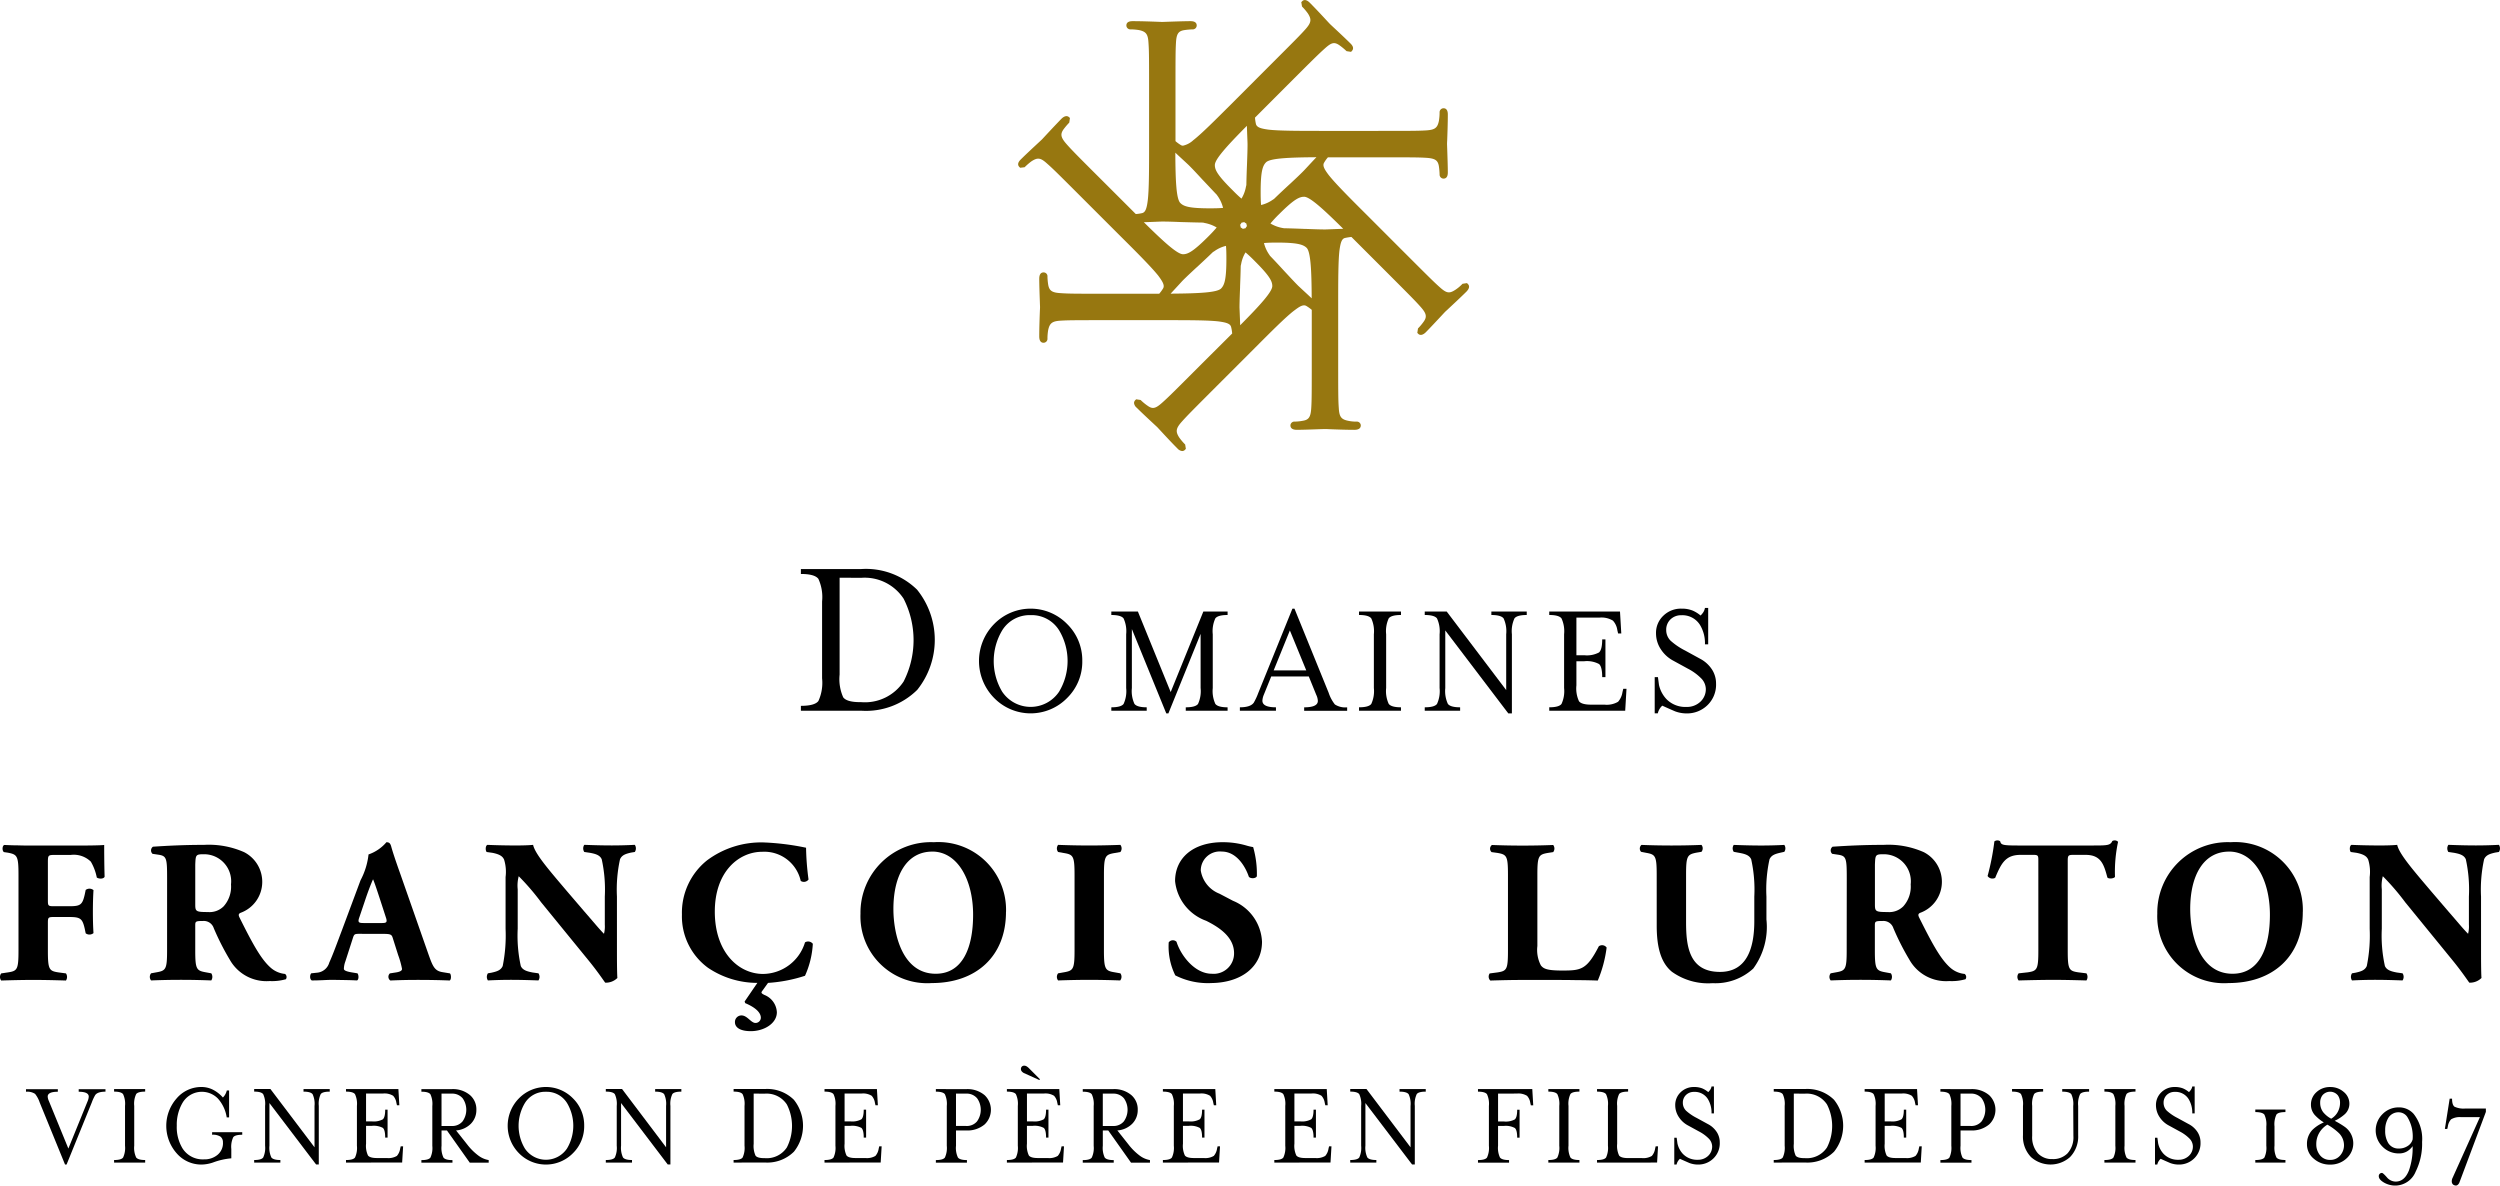 <svg xmlns="http://www.w3.org/2000/svg" width="194" height="92" viewBox="0 0 194 92">
  <defs>
    <style>
      .cls-1 {
        fill: #000;
      }

      .cls-2 {
        fill: #977710;
      }
    </style>
  </defs>
  <g id="logo_blanc" data-name="logo blanc" transform="translate(-89 -201.678)">
    <g id="Groupe_57" data-name="Groupe 57" transform="translate(89 245.836)">
      <path id="Tracé_32" data-name="Tracé 32" class="cls-1" d="M435.455,807.164q-.616,0-.8.269a3.494,3.494,0,0,0-.26.562l-1.959,4.823h-.119L430.349,808a2.177,2.177,0,0,0-.356-.664,1.089,1.089,0,0,0-.706-.166v-.2h2.471v.2q-.786,0-.786.371a.9.9,0,0,0,.091.348l1.512,3.689,1.5-3.688a1.02,1.02,0,0,0,.082-.34q0-.381-.78-.38v-.2h2.078Z" transform="translate(-427.27 -766.608)"/>
      <path id="Tracé_33" data-name="Tracé 33" class="cls-1" d="M438.354,812.668h-2.412v-.2c.371,0,.606-.066.7-.194a1.756,1.756,0,0,0,.149-.915v-3.089a1.748,1.748,0,0,0-.149-.91q-.148-.2-.7-.2v-.2h2.412v.2q-.556,0-.7.193a1.754,1.754,0,0,0-.149.915v3.089a1.749,1.749,0,0,0,.149.91q.148.2.7.2Z" transform="translate(-427.089 -766.608)"/>
      <path id="Tracé_34" data-name="Tracé 34" class="cls-1" d="M444.281,811.118a.546.546,0,0,0-.19-.461,1.087,1.087,0,0,0-.649-.146v-.2h2.338v.2q-.556,0-.7.194a1.758,1.758,0,0,0-.148.915v.72a5.369,5.369,0,0,0-1.433.328,2.884,2.884,0,0,1-.883.155,2.519,2.519,0,0,1-1.929-.878,3.22,3.22,0,0,1,0-4.253,2.511,2.511,0,0,1,1.929-.887,1.976,1.976,0,0,1,.887.208,2.579,2.579,0,0,1,.775.608.977.977,0,0,0,.178-.23,1.123,1.123,0,0,0,.126-.316h.178v2.09h-.185a2.822,2.822,0,0,0-.683-1.463,1.741,1.741,0,0,0-2.754.346,3.37,3.37,0,0,0-.438,1.766,3.17,3.17,0,0,0,.438,1.743,1.852,1.852,0,0,0,1.677.863,1.572,1.572,0,0,0,1.024-.331,1.176,1.176,0,0,0,.446-.971" transform="translate(-426.982 -766.612)"/>
      <path id="Tracé_35" data-name="Tracé 35" class="cls-1" d="M451.209,811.48v-3.209a1.767,1.767,0,0,0-.148-.91c-.1-.13-.334-.2-.706-.2v-.2h2.034v.2c-.371,0-.606.064-.7.193a1.746,1.746,0,0,0-.149.913v4.547h-.208l-3.622-4.768v3.31a1.763,1.763,0,0,0,.149.911c.1.131.334.2.7.2v.2h-2.033v-.2q.555,0,.7-.194a1.768,1.768,0,0,0,.148-.915v-3.088a1.77,1.77,0,0,0-.148-.911q-.15-.2-.7-.2v-.2h1.262Z" transform="translate(-426.802 -766.608)"/>
      <path id="Tracé_36" data-name="Tracé 36" class="cls-1" d="M453.463,812.668v-.2c.371,0,.606-.066.7-.194a1.769,1.769,0,0,0,.148-.915v-3.089a1.761,1.761,0,0,0-.148-.91q-.148-.2-.7-.2v-.2h4.066l.074,1.259h-.185l-.044-.19a1.027,1.027,0,0,0-.253-.547,1.264,1.264,0,0,0-.78-.175h-1.321v2.162h.446a1.473,1.473,0,0,0,.853-.158q.186-.158.186-.753h.185v2.169h-.185q0-.593-.182-.752a1.483,1.483,0,0,0-.857-.158h-.446v1.386a1.752,1.752,0,0,0,.149.911c.1.131.333.2.7.2h.764a1.289,1.289,0,0,0,.78-.166,1.094,1.094,0,0,0,.252-.555l.045-.19h.186l-.075,1.259Z" transform="translate(-426.614 -766.608)"/>
      <path id="Tracé_37" data-name="Tracé 37" class="cls-1" d="M461.509,809.826a1.034,1.034,0,0,0,.841-.352,1.544,1.544,0,0,0,.018-1.786,1.049,1.049,0,0,0-.86-.372h-.787v2.51Zm.342.347.864,1.089a4.423,4.423,0,0,0,.84.841,1.826,1.826,0,0,0,.826.368v.2h-1.47l-1.767-2.495h-.422v1.187a1.756,1.756,0,0,0,.148.911q.148.2.7.2v.2h-2.411v-.2q.555,0,.7-.194a1.765,1.765,0,0,0,.148-.915v-3.088a1.77,1.77,0,0,0-.148-.911q-.149-.2-.7-.2v-.2h2.352a2.052,2.052,0,0,1,1.425.469,1.455,1.455,0,0,1,.489,1.142,1.5,1.5,0,0,1-.422,1.071,1.8,1.8,0,0,1-1.157.524" transform="translate(-426.459 -766.608)"/>
      <path id="Tracé_38" data-name="Tracé 38" class="cls-1" d="M468.448,807.176a1.848,1.848,0,0,0-1.633.872,3.436,3.436,0,0,0-.008,3.523,1.967,1.967,0,0,0,3.273.008,3.436,3.436,0,0,0,.007-3.524,1.854,1.854,0,0,0-1.639-.879m2.967,2.638a2.919,2.919,0,0,1-.871,2.126,2.931,2.931,0,0,1-4.194,0,3.028,3.028,0,0,1,0-4.252,2.93,2.93,0,0,1,4.194,0,2.919,2.919,0,0,1,.871,2.126" transform="translate(-426.082 -766.612)"/>
      <path id="Tracé_39" data-name="Tracé 39" class="cls-1" d="M477.53,811.48v-3.209a1.768,1.768,0,0,0-.148-.91c-.1-.13-.334-.2-.7-.2v-.2h2.033v.2c-.371,0-.606.064-.7.193a1.746,1.746,0,0,0-.149.913v4.547h-.207l-3.622-4.768v3.31a1.764,1.764,0,0,0,.149.911c.1.131.334.2.7.2v.2h-2.033v-.2q.555,0,.7-.194a1.767,1.767,0,0,0,.148-.915v-3.088a1.769,1.769,0,0,0-.148-.911q-.15-.2-.7-.2v-.2h1.262Z" transform="translate(-425.842 -766.608)"/>
      <path id="Tracé_40" data-name="Tracé 40" class="cls-1" d="M484.015,807.314v3.9a1.8,1.8,0,0,0,.145.915q.143.194.686.194h.037a1.868,1.868,0,0,0,1.707-.832,3.669,3.669,0,0,0,0-3.334,1.874,1.874,0,0,0-1.707-.839Zm-1.558,5.353v-.2c.371,0,.606-.066.7-.194a1.771,1.771,0,0,0,.148-.915v-3.089a1.763,1.763,0,0,0-.148-.91q-.148-.2-.7-.2v-.2h2.419a2.945,2.945,0,0,1,2.256.831,3.217,3.217,0,0,1,.007,4.03,2.93,2.93,0,0,1-2.263.84Z" transform="translate(-425.53 -766.608)"/>
      <path id="Tracé_41" data-name="Tracé 41" class="cls-1" d="M489.292,812.668v-.2c.371,0,.606-.066.7-.194a1.771,1.771,0,0,0,.148-.915v-3.089a1.763,1.763,0,0,0-.148-.91q-.148-.2-.7-.2v-.2h4.067l.074,1.259h-.185l-.044-.19a1.021,1.021,0,0,0-.253-.547,1.264,1.264,0,0,0-.78-.175H490.85v2.162h.445a1.474,1.474,0,0,0,.854-.158q.186-.158.186-.753h.185v2.169h-.185q0-.593-.182-.752a1.484,1.484,0,0,0-.858-.158h-.445v1.386a1.752,1.752,0,0,0,.149.911c.1.131.333.2.7.2h.764a1.289,1.289,0,0,0,.78-.166,1.093,1.093,0,0,0,.252-.555l.044-.19h.187l-.075,1.259Z" transform="translate(-425.31 -766.608)"/>
      <path id="Tracé_42" data-name="Tracé 42" class="cls-1" d="M500.011,809.825a1.033,1.033,0,0,0,.841-.351,1.544,1.544,0,0,0,.018-1.786,1.05,1.05,0,0,0-.86-.373h-.787v2.51Zm.007-2.858a2.055,2.055,0,0,1,1.425.467,1.563,1.563,0,0,1,0,2.273,2.07,2.07,0,0,1-1.425.467h-.794v1.187a1.748,1.748,0,0,0,.148.91c.1.133.334.2.7.2v.2h-2.411v-.2q.555,0,.7-.194a1.767,1.767,0,0,0,.148-.915v-3.089a1.764,1.764,0,0,0-.148-.91q-.149-.2-.7-.2v-.2Z" transform="translate(-425.038 -766.608)"/>
      <path id="Tracé_43" data-name="Tracé 43" class="cls-1" d="M505.564,806.246l-.044.064-1.224-.555a.578.578,0,0,1-.125-.1.281.281,0,0,1-.082-.182.269.269,0,0,1,.074-.211.253.253,0,0,1,.178-.067.364.364,0,0,1,.182.047,1.009,1.009,0,0,1,.212.174ZM503,812.716v-.2c.371,0,.606-.066.7-.194a1.771,1.771,0,0,0,.148-.915v-3.089a1.763,1.763,0,0,0-.148-.91q-.148-.2-.7-.2v-.2h4.066l.074,1.259h-.185l-.044-.19a1.019,1.019,0,0,0-.253-.547,1.263,1.263,0,0,0-.78-.175h-1.321v2.162H505a1.475,1.475,0,0,0,.854-.158q.186-.159.186-.753h.185v2.169h-.185q0-.593-.182-.752a1.484,1.484,0,0,0-.858-.158h-.445v1.386a1.753,1.753,0,0,0,.149.911c.1.131.333.2.7.2h.764a1.289,1.289,0,0,0,.78-.166,1.094,1.094,0,0,0,.252-.555l.045-.19h.186l-.075,1.259Z" transform="translate(-424.865 -766.656)"/>
      <path id="Tracé_44" data-name="Tracé 44" class="cls-1" d="M511.043,809.826a1.034,1.034,0,0,0,.841-.352,1.544,1.544,0,0,0,.018-1.786,1.049,1.049,0,0,0-.86-.372h-.787v2.51Zm.342.347.864,1.089a4.42,4.42,0,0,0,.84.841,1.825,1.825,0,0,0,.826.368v.2h-1.47l-1.766-2.495h-.423v1.187a1.756,1.756,0,0,0,.148.911c.1.132.334.2.7.2v.2H508.7v-.2q.555,0,.7-.194a1.766,1.766,0,0,0,.148-.915v-3.088a1.771,1.771,0,0,0-.148-.911q-.15-.2-.7-.2v-.2h2.352a2.052,2.052,0,0,1,1.425.469,1.454,1.454,0,0,1,.489,1.142,1.5,1.5,0,0,1-.422,1.071,1.8,1.8,0,0,1-1.157.524" transform="translate(-424.678 -766.608)"/>
      <path id="Tracé_45" data-name="Tracé 45" class="cls-1" d="M514.724,812.668v-.2c.371,0,.606-.066.7-.194a1.766,1.766,0,0,0,.149-.915v-3.089a1.758,1.758,0,0,0-.149-.91q-.148-.2-.7-.2v-.2h4.066l.074,1.259h-.185l-.044-.19a1.02,1.02,0,0,0-.253-.547,1.264,1.264,0,0,0-.78-.175h-1.321v2.162h.446a1.473,1.473,0,0,0,.853-.158q.186-.158.186-.753h.185v2.169h-.185q0-.593-.182-.752a1.483,1.483,0,0,0-.857-.158h-.446v1.386a1.752,1.752,0,0,0,.149.911c.1.131.333.2.7.2h.764a1.289,1.289,0,0,0,.78-.166,1.094,1.094,0,0,0,.252-.555l.045-.19h.186l-.075,1.259Z" transform="translate(-424.484 -766.608)"/>
      <path id="Tracé_46" data-name="Tracé 46" class="cls-1" d="M523.1,812.668v-.2c.371,0,.606-.066.7-.194a1.766,1.766,0,0,0,.149-.915v-3.089a1.758,1.758,0,0,0-.149-.91q-.148-.2-.7-.2v-.2h4.067l.074,1.259h-.185l-.044-.19a1.028,1.028,0,0,0-.253-.547,1.263,1.263,0,0,0-.78-.175h-1.321v2.162h.446a1.473,1.473,0,0,0,.853-.158q.186-.158.186-.753h.185v2.169h-.185q0-.593-.182-.752a1.483,1.483,0,0,0-.857-.158h-.446v1.386a1.753,1.753,0,0,0,.149.911c.1.131.333.2.7.2h.764a1.289,1.289,0,0,0,.78-.166,1.094,1.094,0,0,0,.252-.555l.045-.19h.186l-.075,1.259Z" transform="translate(-424.212 -766.608)"/>
      <path id="Tracé_47" data-name="Tracé 47" class="cls-1" d="M533.48,811.48v-3.209a1.766,1.766,0,0,0-.148-.91c-.1-.13-.334-.2-.706-.2v-.2h2.034v.2c-.371,0-.606.064-.7.193a1.746,1.746,0,0,0-.149.913v4.547H533.6l-3.622-4.768v3.31a1.763,1.763,0,0,0,.149.911c.1.131.334.2.7.2v.2H528.8v-.2q.555,0,.7-.194a1.767,1.767,0,0,0,.148-.915v-3.088a1.769,1.769,0,0,0-.148-.911q-.149-.2-.7-.2v-.2h1.262Z" transform="translate(-424.022 -766.608)"/>
      <path id="Tracé_48" data-name="Tracé 48" class="cls-1" d="M539.965,807.314v2.162h.445a1.477,1.477,0,0,0,.853-.158c.123-.106.186-.356.186-.753h.185v2.17h-.185c0-.4-.061-.647-.183-.752a1.473,1.473,0,0,0-.857-.159h-.445v1.537a1.752,1.752,0,0,0,.148.91c.1.133.334.2.706.2v.2h-2.412v-.2c.37,0,.605-.066.7-.194a1.766,1.766,0,0,0,.148-.915v-3.089a1.763,1.763,0,0,0-.148-.91q-.149-.2-.7-.2v-.2h4.214l.074,1.259h-.185l-.044-.19a1.012,1.012,0,0,0-.253-.547,1.264,1.264,0,0,0-.78-.175Z" transform="translate(-423.715 -766.608)"/>
      <path id="Tracé_49" data-name="Tracé 49" class="cls-1" d="M546.114,812.668H543.7v-.2c.371,0,.606-.066.7-.194a1.756,1.756,0,0,0,.149-.915v-3.089a1.748,1.748,0,0,0-.149-.91q-.148-.2-.7-.2v-.2h2.412v.2q-.556,0-.7.193a1.758,1.758,0,0,0-.148.915v3.089a1.753,1.753,0,0,0,.148.91q.148.2.7.2Z" transform="translate(-423.549 -766.608)"/>
      <path id="Tracé_50" data-name="Tracé 50" class="cls-1" d="M547.352,812.668v-.2c.371,0,.606-.066.7-.194a1.77,1.77,0,0,0,.148-.915v-3.089a1.761,1.761,0,0,0-.148-.91q-.148-.2-.7-.2v-.2h2.412v.2c-.372,0-.606.065-.7.193a1.755,1.755,0,0,0-.149.915v2.938a1.752,1.752,0,0,0,.149.911c.1.131.333.2.7.2h1.061a1.291,1.291,0,0,0,.78-.166,1.094,1.094,0,0,0,.252-.555l.044-.19h.186l-.074,1.259Z" transform="translate(-423.423 -766.608)"/>
      <path id="Tracé_51" data-name="Tracé 51" class="cls-1" d="M553.6,812.38a.837.837,0,0,0-.148.174.793.793,0,0,0-.112.27h-.178v-2.083h.185c.02.147.04.294.06.442a1.728,1.728,0,0,0,.429.82,1.519,1.519,0,0,0,1.15.45,1.124,1.124,0,0,0,.8-.3.981.981,0,0,0,.315-.747.9.9,0,0,0-.282-.615,2.993,2.993,0,0,0-.742-.536l-.854-.467a1.914,1.914,0,0,1-.682-.612,1.662,1.662,0,0,1-.305-.96,1.352,1.352,0,0,1,.418-1,1.451,1.451,0,0,1,1.055-.409,1.67,1.67,0,0,1,.637.113,1.863,1.863,0,0,1,.451.282,1.162,1.162,0,0,0,.156-.186.677.677,0,0,0,.1-.25h.186v2.091h-.186a2.026,2.026,0,0,0-.289-1.122,1.189,1.189,0,0,0-1.068-.549.858.858,0,0,0-.623.238.819.819,0,0,0-.246.613.852.852,0,0,0,.253.611,3.811,3.811,0,0,0,.831.565l.854.467a1.8,1.8,0,0,1,.719.663,1.482,1.482,0,0,1,.208.775,1.63,1.63,0,0,1-.494,1.233,1.673,1.673,0,0,1-1.206.474,1.893,1.893,0,0,1-.652-.119q-.371-.159-.735-.325" transform="translate(-423.238 -766.613)"/>
      <path id="Tracé_52" data-name="Tracé 52" class="cls-1" d="M562.189,807.314v3.9a1.8,1.8,0,0,0,.145.915c.1.129.325.194.686.194h.037a1.868,1.868,0,0,0,1.707-.832,3.669,3.669,0,0,0,0-3.334,1.874,1.874,0,0,0-1.707-.839Zm-1.558,5.353v-.2c.371,0,.606-.066.7-.194a1.768,1.768,0,0,0,.149-.915v-3.089a1.76,1.76,0,0,0-.149-.91q-.148-.2-.7-.2v-.2h2.419a2.945,2.945,0,0,1,2.256.831,3.218,3.218,0,0,1,.007,4.03,2.93,2.93,0,0,1-2.263.84Z" transform="translate(-422.989 -766.608)"/>
      <path id="Tracé_53" data-name="Tracé 53" class="cls-1" d="M567.466,812.668v-.2c.371,0,.606-.066.7-.194a1.766,1.766,0,0,0,.149-.915v-3.089a1.758,1.758,0,0,0-.149-.91q-.148-.2-.7-.2v-.2h4.066l.074,1.259h-.185l-.044-.19a1.013,1.013,0,0,0-.253-.547,1.264,1.264,0,0,0-.78-.175h-1.321v2.162h.446a1.473,1.473,0,0,0,.852-.158q.186-.158.186-.753h.185v2.169h-.185q0-.593-.182-.752a1.482,1.482,0,0,0-.857-.158h-.446v1.386a1.752,1.752,0,0,0,.149.911c.1.131.334.2.7.2h.764a1.289,1.289,0,0,0,.78-.166,1.1,1.1,0,0,0,.253-.555l.044-.19h.186l-.075,1.259Z" transform="translate(-422.77 -766.608)"/>
      <path id="Tracé_54" data-name="Tracé 54" class="cls-1" d="M575.511,809.825a1.037,1.037,0,0,0,.842-.351,1.549,1.549,0,0,0,.018-1.786,1.053,1.053,0,0,0-.861-.373h-.787v2.51Zm.007-2.858a2.055,2.055,0,0,1,1.425.467,1.563,1.563,0,0,1,0,2.273,2.07,2.07,0,0,1-1.425.467h-.794v1.187a1.747,1.747,0,0,0,.148.91c.1.133.334.2.7.2v.2h-2.411v-.2c.37,0,.606-.065.7-.194a1.766,1.766,0,0,0,.148-.915v-3.089a1.763,1.763,0,0,0-.148-.91c-.1-.133-.335-.2-.7-.2v-.2Z" transform="translate(-422.586 -766.608)"/>
      <path id="Tracé_55" data-name="Tracé 55" class="cls-1" d="M583.125,808.272a1.766,1.766,0,0,0-.148-.91q-.149-.2-.706-.2v-.2h2.085v.2q-.556,0-.7.194a1.758,1.758,0,0,0-.148.913v2.27a2.285,2.285,0,0,1-.632,1.7,2.273,2.273,0,0,1-3.027,0,2.284,2.284,0,0,1-.624-1.7v-2.27a1.763,1.763,0,0,0-.149-.91q-.148-.2-.7-.2v-.2h2.412v.2q-.556,0-.7.194a1.743,1.743,0,0,0-.149.913V810.6a1.882,1.882,0,0,0,.446,1.352,1.474,1.474,0,0,0,1.12.443,1.568,1.568,0,0,0,1.166-.434,1.854,1.854,0,0,0,.467-1.36Z" transform="translate(-422.242 -766.608)"/>
      <path id="Tracé_56" data-name="Tracé 56" class="cls-1" d="M587.767,812.668h-2.412v-.2c.371,0,.606-.066.7-.194a1.757,1.757,0,0,0,.149-.915v-3.089a1.749,1.749,0,0,0-.149-.91q-.148-.2-.7-.2v-.2h2.412v.2q-.556,0-.7.193a1.756,1.756,0,0,0-.149.915v3.089a1.75,1.75,0,0,0,.149.91q.148.2.7.2Z" transform="translate(-422.053 -766.608)"/>
      <path id="Tracé_57" data-name="Tracé 57" class="cls-1" d="M589.615,812.38a.836.836,0,0,0-.148.174.775.775,0,0,0-.112.27h-.178v-2.083h.185c.021.147.04.294.061.442a1.727,1.727,0,0,0,.429.82,1.519,1.519,0,0,0,1.15.45,1.124,1.124,0,0,0,.8-.3.981.981,0,0,0,.315-.747.9.9,0,0,0-.282-.615,3,3,0,0,0-.742-.536l-.854-.467a1.914,1.914,0,0,1-.682-.612,1.662,1.662,0,0,1-.305-.96,1.352,1.352,0,0,1,.418-1,1.45,1.45,0,0,1,1.055-.409,1.669,1.669,0,0,1,.637.113,1.863,1.863,0,0,1,.451.282,1.164,1.164,0,0,0,.156-.186.674.674,0,0,0,.1-.25h.186v2.091h-.186a2.026,2.026,0,0,0-.289-1.122,1.19,1.19,0,0,0-1.069-.549.861.861,0,0,0-.623.238.823.823,0,0,0-.244.613.852.852,0,0,0,.253.611,3.814,3.814,0,0,0,.831.565l.854.467a1.794,1.794,0,0,1,.719.663,1.481,1.481,0,0,1,.208.775,1.63,1.63,0,0,1-.494,1.233,1.673,1.673,0,0,1-1.206.474,1.893,1.893,0,0,1-.652-.119q-.371-.159-.735-.325" transform="translate(-421.949 -766.613)"/>
      <path id="Tracé_58" data-name="Tracé 58" class="cls-1" d="M599.093,812.626h-2.338v-.2c.371,0,.607-.066.706-.194a1.77,1.77,0,0,0,.148-.915v-1.5a1.77,1.77,0,0,0-.148-.911c-.1-.131-.335-.2-.706-.2v-.2h2.338v.2q-.556,0-.7.194a1.757,1.757,0,0,0-.149.914v1.5a1.762,1.762,0,0,0,.149.91q.148.2.7.2Z" transform="translate(-421.743 -766.566)"/>
      <path id="Tracé_59" data-name="Tracé 59" class="cls-1" d="M602.535,809.267a1.352,1.352,0,0,0,.508-.521,1.479,1.479,0,0,0,.181-.727.95.95,0,0,0-.169-.565.776.776,0,0,0-1.2,0,.922.922,0,0,0-.172.565,1.188,1.188,0,0,0,.238.747,2.058,2.058,0,0,0,.616.5m-.291.459a1.806,1.806,0,0,0-.622.616,1.7,1.7,0,0,0-.244.9,1.335,1.335,0,0,0,.259.821.965.965,0,0,0,.817.4.983.983,0,0,0,.808-.379,1.191,1.191,0,0,0,.267-.758,1.325,1.325,0,0,0-.385-.932,4.411,4.411,0,0,0-.9-.664m.565-.3a6.649,6.649,0,0,1,.764.458,1.57,1.57,0,0,1,.152,2.461,1.821,1.821,0,0,1-1.272.479,1.868,1.868,0,0,1-1.27-.459,1.43,1.43,0,0,1-.527-1.122,1.559,1.559,0,0,1,.409-1.1,2.758,2.758,0,0,1,.9-.592,3.335,3.335,0,0,1-.7-.572,1.2,1.2,0,0,1-.3-.8,1.27,1.27,0,0,1,.433-.981,1.518,1.518,0,0,1,1.058-.393,1.551,1.551,0,0,1,1.054.382,1.169,1.169,0,0,1,.437.912,1.1,1.1,0,0,1-.341.8,3.179,3.179,0,0,1-.794.524" transform="translate(-421.637 -766.612)"/>
      <path id="Tracé_60" data-name="Tracé 60" class="cls-1" d="M608.716,810.831a2.87,2.87,0,0,0-.415-1.746.807.807,0,0,0-.653-.359.917.917,0,0,0-.824.445,1.808,1.808,0,0,0-.237.97,1.775,1.775,0,0,0,.23.96.914.914,0,0,0,.831.437,1.213,1.213,0,0,0,.69-.2.87.87,0,0,0,.378-.508m.735.207a4.852,4.852,0,0,1-.5,2.295,1.725,1.725,0,0,1-1.544,1.08,1.759,1.759,0,0,1-.917-.235c-.265-.157-.4-.32-.4-.491a.242.242,0,0,1,.074-.188.249.249,0,0,1,.171-.068c.054,0,.181.112.379.337a.9.9,0,0,0,.685.336q.692,0,1.034-.873a5.234,5.234,0,0,0,.282-1.875,1.408,1.408,0,0,1-.439.408,1.207,1.207,0,0,1-.626.154,1.738,1.738,0,0,1-1.272-.524,1.772,1.772,0,0,1,0-2.524,1.735,1.735,0,0,1,1.269-.524,1.5,1.5,0,0,1,1.15.508,3.139,3.139,0,0,1,.653,2.184" transform="translate(-421.496 -766.57)"/>
      <path id="Tracé_61" data-name="Tracé 61" class="cls-1" d="M614.259,808.451v.262l-1.967,5.248c-.049.131-.084.219-.1.262-.074.137-.163.205-.267.205a.506.506,0,0,1-.111-.024.27.27,0,0,1-.142-.1.334.334,0,0,1-.06-.21.6.6,0,0,1,.06-.254l2.123-4.718h-1.454a1.3,1.3,0,0,0-.78.167,1.017,1.017,0,0,0-.253.554l-.044.19h-.186l.371-2.344h.186c0,.321.064.527.189.62a1.632,1.632,0,0,0,.849.141Z" transform="translate(-421.355 -766.588)"/>
      <path id="Tracé_62" data-name="Tracé 62" class="cls-1" d="M490.511,768.582V776.1a3.465,3.465,0,0,0,.279,1.764q.279.376,1.324.375h.071a3.6,3.6,0,0,0,3.292-1.6,7.074,7.074,0,0,0,0-6.429,3.612,3.612,0,0,0-3.292-1.619Zm-3.005,10.324v-.381q1.074,0,1.359-.375a3.388,3.388,0,0,0,.286-1.764V770.43a3.4,3.4,0,0,0-.286-1.756c-.19-.254-.643-.382-1.359-.382v-.381h4.666a5.672,5.672,0,0,1,4.35,1.6,6.209,6.209,0,0,1,.014,7.773,5.662,5.662,0,0,1-4.364,1.619Z" transform="translate(-425.357 -767.91)"/>
      <path id="Tracé_63" data-name="Tracé 63" class="cls-1" d="M504.9,771.405a2.5,2.5,0,0,0-2.2,1.176,4.639,4.639,0,0,0-.01,4.758,2.657,2.657,0,0,0,4.419.01,4.634,4.634,0,0,0,.009-4.757,2.5,2.5,0,0,0-2.214-1.187m4.007,3.56a3.936,3.936,0,0,1-1.177,2.871,3.957,3.957,0,0,1-5.661,0,4.09,4.09,0,0,1,0-5.742,3.957,3.957,0,0,1,5.661,0,3.936,3.936,0,0,1,1.177,2.871" transform="translate(-424.926 -767.829)"/>
      <path id="Tracé_64" data-name="Tracé 64" class="cls-1" d="M512.432,772.479v4.576a2.382,2.382,0,0,0,.2,1.23q.2.266.952.267v.267h-2.746v-.267q.752,0,.952-.262a2.379,2.379,0,0,0,.2-1.235v-4.17a2.385,2.385,0,0,0-.2-1.229q-.2-.267-.952-.267v-.267H512.9l2.544,6.248,2.534-6.248h1.882v.267c-.5,0-.818.088-.951.262a2.377,2.377,0,0,0-.2,1.235v4.17a2.382,2.382,0,0,0,.2,1.23q.2.266.951.267v.267h-3.246v-.267c.5,0,.819-.088.952-.263a2.386,2.386,0,0,0,.2-1.238v-4.2l-2.5,6.172-.164,0Z" transform="translate(-424.599 -767.823)"/>
      <path id="Tracé_65" data-name="Tracé 65" class="cls-1" d="M525.652,775.693l-1.272-3.1-1.257,3.1Zm-2.719.47-.575,1.422a1.368,1.368,0,0,0-.11.459q0,.515,1.052.514v.267H520.5v-.267q.83,0,1.082-.364a4.928,4.928,0,0,0,.35-.758l2.646-6.533h.159l2.655,6.533a2.929,2.929,0,0,0,.481.9,1.478,1.478,0,0,0,.952.224v.267h-3.336v-.267q1.062,0,1.062-.5a1.22,1.22,0,0,0-.123-.469l-.579-1.424Z" transform="translate(-424.286 -767.829)"/>
      <path id="Tracé_66" data-name="Tracé 66" class="cls-1" d="M532.724,778.818h-3.256v-.267q.752,0,.952-.262a2.373,2.373,0,0,0,.2-1.235v-4.17a2.381,2.381,0,0,0-.2-1.229q-.2-.267-.952-.267v-.267h3.256v.267c-.5,0-.818.088-.951.262a2.37,2.37,0,0,0-.2,1.235v4.17a2.372,2.372,0,0,0,.2,1.23q.2.266.951.267Z" transform="translate(-424.008 -767.823)"/>
      <path id="Tracé_67" data-name="Tracé 67" class="cls-1" d="M540.715,777.215v-4.332a2.376,2.376,0,0,0-.2-1.227c-.135-.178-.451-.267-.951-.267v-.267h2.745v.267q-.752,0-.952.262a2.37,2.37,0,0,0-.2,1.233v6.139h-.28l-4.889-6.436v4.469a2.382,2.382,0,0,0,.2,1.229q.2.267.952.267v.267h-2.746v-.267q.752,0,.952-.262a2.373,2.373,0,0,0,.2-1.235v-4.17a2.381,2.381,0,0,0-.2-1.229q-.2-.267-.952-.267v-.267H536.1Z" transform="translate(-423.834 -767.823)"/>
      <path id="Tracé_68" data-name="Tracé 68" class="cls-1" d="M543.757,778.818v-.267q.752,0,.952-.262a2.376,2.376,0,0,0,.2-1.235v-4.17a2.384,2.384,0,0,0-.2-1.229q-.2-.267-.952-.267v-.267h5.49l.1,1.7H549.1l-.06-.257a1.354,1.354,0,0,0-.341-.737,1.7,1.7,0,0,0-1.051-.235h-1.784v2.919h.6a2,2,0,0,0,1.151-.214q.251-.214.251-1.017h.251v2.929h-.251q0-.8-.245-1.015a1.989,1.989,0,0,0-1.157-.215h-.6v1.872a2.364,2.364,0,0,0,.2,1.229q.2.267.951.267h1.032a1.731,1.731,0,0,0,1.051-.225,1.461,1.461,0,0,0,.341-.748l.061-.257h.251l-.1,1.7Z" transform="translate(-423.535 -767.823)"/>
      <path id="Tracé_69" data-name="Tracé 69" class="cls-1" d="M552.278,778.43a1.1,1.1,0,0,0-.2.235,1.079,1.079,0,0,0-.15.364h-.241v-2.812h.251c.027.2.054.4.08.6a2.338,2.338,0,0,0,.581,1.107,2.048,2.048,0,0,0,1.553.606,1.512,1.512,0,0,0,1.076-.4,1.321,1.321,0,0,0,.426-1.007,1.215,1.215,0,0,0-.381-.831,4.073,4.073,0,0,0-1-.725l-1.152-.63a2.594,2.594,0,0,1-.921-.826,2.247,2.247,0,0,1-.411-1.3,1.821,1.821,0,0,1,.565-1.356,1.951,1.951,0,0,1,1.424-.552,2.225,2.225,0,0,1,.86.153,2.473,2.473,0,0,1,.609.381,1.551,1.551,0,0,0,.209-.251.923.923,0,0,0,.13-.338h.251v2.823h-.251a2.731,2.731,0,0,0-.39-1.514,1.609,1.609,0,0,0-1.443-.742,1.163,1.163,0,0,0-.842.322,1.1,1.1,0,0,0-.331.827,1.156,1.156,0,0,0,.341.827,5.211,5.211,0,0,0,1.123.761l1.152.631a2.456,2.456,0,0,1,.972.9,2.01,2.01,0,0,1,.28,1.046,2.205,2.205,0,0,1-.667,1.664,2.264,2.264,0,0,1-1.628.64,2.557,2.557,0,0,1-.881-.16q-.5-.214-.992-.439" transform="translate(-423.282 -767.83)"/>
      <path id="Tracé_70" data-name="Tracé 70" class="cls-1" d="M431.039,792.9c0,.426.015.474.447.474h1.227c.845,0,1-.11,1.18-.884l.079-.379a.485.485,0,0,1,.606.015c-.032.505-.047,1.091-.047,1.691,0,.584.015,1.169.047,1.642a.485.485,0,0,1-.606.016l-.079-.38c-.176-.758-.335-.884-1.18-.884h-1.227c-.431,0-.447.047-.447.475v2.132c0,1.469.1,1.58.813,1.69l.59.079a.5.5,0,0,1,0,.553c-.989-.031-1.77-.047-2.536-.047-.733,0-1.53.016-2.488.047a.447.447,0,0,1,0-.553l.527-.079c.718-.11.813-.221.813-1.69v-5.876c0-1.469-.095-1.58-.813-1.721l-.319-.047c-.143-.1-.143-.49.032-.554.351.016.718.032,1.1.032.383.015.766.015,1.148.015h3.348c1.021,0,1.93-.015,2.154-.047,0,.269,0,1.406.032,2.464-.065.174-.415.19-.606.064a3.89,3.89,0,0,0-.463-1.233,1.892,1.892,0,0,0-1.562-.521h-1.244c-.526,0-.526.032-.526.647Z" transform="translate(-427.323 -767.209)"/>
      <path id="Tracé_71" data-name="Tracé 71" class="cls-1" d="M442.168,793.226c0,.553.048.6.989.6a1.542,1.542,0,0,0,1.212-.442,2.287,2.287,0,0,0,.573-1.706,2.1,2.1,0,0,0-2.088-2.338c-.654,0-.654.047-.686.805Zm-2.185-2.006c0-1.58-.032-1.753-.7-1.848l-.43-.064a.357.357,0,0,1,.032-.553c1.2-.079,2.44-.142,3.956-.142a6.776,6.776,0,0,1,3.125.568,2.585,2.585,0,0,1,1.4,2.338,2.551,2.551,0,0,1-1.69,2.37c-.16.079-.16.174-.08.348,1.052,2.116,1.706,3.3,2.471,3.948a1.96,1.96,0,0,0,1.068.443.3.3,0,0,1,.065.411,3.9,3.9,0,0,1-1.26.142,3.265,3.265,0,0,1-3.094-1.659,19.748,19.748,0,0,1-1.243-2.448.811.811,0,0,0-.846-.554c-.558,0-.59.032-.59.348v1.942c0,1.453.1,1.564.814,1.691l.43.079a.5.5,0,0,1,0,.553c-.845-.032-1.579-.047-2.344-.047-.8,0-1.5.015-2.329.047a.447.447,0,0,1,0-.553l.43-.079c.718-.126.813-.237.813-1.691Z" transform="translate(-427.016 -767.209)"/>
      <path id="Tracé_72" data-name="Tracé 72" class="cls-1" d="M456.306,794.685c.367,0,.462-.047.319-.458l-.415-1.28c-.223-.679-.43-1.326-.574-1.658-.159.347-.414,1.011-.653,1.737l-.4,1.185c-.16.426-.065.474.334.474Zm-1.706.837c-.382,0-.43.016-.526.317l-.59,1.832a1.8,1.8,0,0,0-.112.568c0,.1.127.19.573.269l.479.079c.1.11.127.474-.032.553-.558-.032-1.2-.032-1.865-.047-.542,0-.909.047-1.642.047-.176-.094-.159-.427-.048-.553l.431-.047a1.082,1.082,0,0,0,.972-.79c.288-.633.559-1.391.989-2.528l1.435-3.854a5.561,5.561,0,0,0,.621-2.006,3.2,3.2,0,0,0,1.388-.948c.207,0,.3.079.367.315.127.458.319,1.042.718,2.164l2.169,6.193c.335.948.478,1.3,1.068,1.405l.606.1c.094.078.127.458-.016.553-.765-.032-1.627-.047-2.456-.047-.8,0-1.42.015-2.153.047a.356.356,0,0,1-.032-.553l.51-.079c.367-.064.43-.174.43-.269a6.638,6.638,0,0,0-.3-1.073l-.43-1.359c-.079-.253-.207-.285-.765-.285Z" transform="translate(-426.687 -767.215)"/>
      <path id="Tracé_73" data-name="Tracé 73" class="cls-1" d="M474.005,796.4c0,1.027,0,2.021.033,2.543a1.271,1.271,0,0,1-.941.364c-.016,0-.542-.806-1.292-1.723l-3.684-4.517a18.565,18.565,0,0,0-1.738-2.022,2.8,2.8,0,0,0-.079,1.012v3.064a10.953,10.953,0,0,0,.239,2.891c.144.332.51.426.924.505l.447.063a.5.5,0,0,1,0,.553c-.861-.031-1.5-.047-2.136-.047-.591,0-1.18.016-1.786.047a.5.5,0,0,1,0-.553l.271-.047c.43-.095.733-.189.877-.521a11.959,11.959,0,0,0,.223-2.891V791.11a3.236,3.236,0,0,0-.112-1.343c-.111-.268-.351-.426-.909-.537l-.446-.063c-.112-.127-.1-.506.063-.554.75.032,1.548.047,2.2.047.542,0,1-.015,1.339-.047.16.711,1.2,1.911,2.632,3.6l1.339,1.563c.718.822,1.164,1.374,1.53,1.738a2.255,2.255,0,0,0,.064-.711v-2.18a10.947,10.947,0,0,0-.239-2.891c-.143-.332-.494-.426-.924-.505l-.43-.063a.5.5,0,0,1,0-.554c.861.032,1.483.047,2.136.047.591,0,1.165-.015,1.786-.047a.5.5,0,0,1,0,.554l-.288.047c-.414.095-.717.189-.861.521a10.993,10.993,0,0,0-.239,2.891Z" transform="translate(-426.13 -767.209)"/>
      <path id="Tracé_74" data-name="Tracé 74" class="cls-1" d="M484.421,799.313a6.848,6.848,0,0,1-3.827-1.169,4.943,4.943,0,0,1-2.026-4.138,5.2,5.2,0,0,1,1.93-4.187,7.026,7.026,0,0,1,4.417-1.405,19.612,19.612,0,0,1,3.285.411,20.818,20.818,0,0,0,.192,2.464.44.44,0,0,1-.606.11,2.893,2.893,0,0,0-3-2.259c-1.77,0-3.667,1.5-3.667,4.645s1.833,4.834,3.747,4.834a3.442,3.442,0,0,0,3.252-2.449.46.46,0,0,1,.607.11,6.942,6.942,0,0,1-.607,2.481,11.552,11.552,0,0,1-2.869.553l-.431.6c-.127.158-.1.206.144.332a1.524,1.524,0,0,1,.973,1.344c0,.869-.989,1.469-2.025,1.469-.766,0-1.228-.253-1.228-.7a.505.505,0,0,1,.511-.521c.446,0,.733.585,1.085.585a.416.416,0,0,0,.414-.4c0-.505-.638-.9-1.212-1.137l-.048-.126Z" transform="translate(-425.65 -767.199)"/>
      <path id="Tracé_75" data-name="Tracé 75" class="cls-1" d="M497.551,789.141c-1.961,0-3.014,1.816-3.014,4.454,0,1.928.686,5.024,3.285,5.024,2.089,0,2.9-2.022,2.9-4.581,0-2.7-1.2-4.9-3.174-4.9m5.725,4.691c0,3.444-2.329,5.513-5.756,5.513a5.183,5.183,0,0,1-5.534-5.386,5.465,5.465,0,0,1,5.693-5.544,5.251,5.251,0,0,1,5.6,5.418" transform="translate(-425.209 -767.214)"/>
      <path id="Tracé_76" data-name="Tracé 76" class="cls-1" d="M510.406,796.781c0,1.485.1,1.6.829,1.721l.446.079a.445.445,0,0,1-.015.553c-.861-.031-1.642-.047-2.392-.047-.765,0-1.562.016-2.423.047a.447.447,0,0,1,0-.553l.447-.079c.733-.126.828-.236.828-1.721v-5.813c0-1.485-.094-1.6-.828-1.722l-.447-.079a.449.449,0,0,1,0-.554c.861.032,1.658.048,2.423.048.75,0,1.547-.016,2.408-.048a.446.446,0,0,1,0,.554l-.446.079c-.733.125-.829.236-.829,1.722Z" transform="translate(-424.741 -767.209)"/>
      <path id="Tracé_77" data-name="Tracé 77" class="cls-1" d="M518.376,799.345a5.586,5.586,0,0,1-2.711-.6,5.075,5.075,0,0,1-.51-2.56.4.4,0,0,1,.606-.047c.318,1.027,1.388,2.481,2.742,2.481a1.58,1.58,0,0,0,1.723-1.6c0-1.279-1.212-2.037-2.168-2.511a3.668,3.668,0,0,1-2.409-3.08c0-1.785,1.388-3.017,3.7-3.017a6.511,6.511,0,0,1,1.818.253,3.889,3.889,0,0,0,.541.126,7.593,7.593,0,0,1,.288,2.259c-.08.19-.479.206-.621.047-.271-.805-.957-1.959-2.106-1.959a1.476,1.476,0,0,0-1.626,1.47,2.317,2.317,0,0,0,1.451,1.8l1.053.553a3.609,3.609,0,0,1,2.248,3.175c0,1.943-1.612,3.207-4.019,3.207" transform="translate(-424.463 -767.214)"/>
      <path id="Tracé_78" data-name="Tracé 78" class="cls-1" d="M542.974,796.464a2.594,2.594,0,0,0,.271,1.5c.208.268.494.4,1.658.4,1.451,0,1.9-.048,2.839-1.881a.427.427,0,0,1,.606.1,9.691,9.691,0,0,1-.686,2.559c-.415-.015-1.02-.032-1.674-.032-.638-.015-1.356-.015-2.009-.015h-2.138c-.733,0-1.53.015-2.519.047a.43.43,0,0,1-.048-.553l.606-.079c.718-.111.812-.221.812-1.691v-5.875c0-1.47-.094-1.58-.812-1.706l-.462-.064a.357.357,0,0,1,.032-.552q1.243.048,2.391.047c.766,0,1.563-.015,2.36-.047a.447.447,0,0,1,0,.552l-.414.064c-.718.126-.813.236-.813,1.706Z" transform="translate(-423.674 -767.209)"/>
      <path id="Tracé_79" data-name="Tracé 79" class="cls-1" d="M551.855,790.936c0-1.469-.1-1.58-.814-1.706l-.4-.079a.377.377,0,0,1,.032-.537c.767.032,1.564.047,2.328.047.782,0,1.562-.015,2.328-.047a.422.422,0,0,1,0,.537l-.382.064c-.717.142-.813.253-.813,1.721v3.648c0,1.849.208,3.886,2.632,3.886,2.041,0,2.663-1.769,2.663-3.933v-1.91a10.907,10.907,0,0,0-.24-2.891c-.144-.332-.5-.426-.925-.505l-.43-.079a.474.474,0,0,1,0-.537c.861.032,1.484.047,2.137.047.591,0,1.179-.015,1.786-.047a.472.472,0,0,1,0,.537l-.286.064c-.416.095-.719.189-.863.521a10.935,10.935,0,0,0-.238,2.891V794.4a5.452,5.452,0,0,1-1.02,3.807,4.331,4.331,0,0,1-3.158,1.137,4.824,4.824,0,0,1-3.156-.884c-.83-.679-1.18-1.848-1.18-3.569Z" transform="translate(-423.295 -767.208)"/>
      <path id="Tracé_80" data-name="Tracé 80" class="cls-1" d="M568.326,793.226c0,.553.048.6.989.6a1.542,1.542,0,0,0,1.212-.442,2.287,2.287,0,0,0,.574-1.706,2.1,2.1,0,0,0-2.089-2.338c-.654,0-.654.047-.686.805Zm-2.185-2.006c0-1.58-.032-1.753-.7-1.848l-.431-.064a.357.357,0,0,1,.032-.553c1.2-.079,2.441-.142,3.955-.142a6.775,6.775,0,0,1,3.125.568,2.585,2.585,0,0,1,1.4,2.338,2.551,2.551,0,0,1-1.691,2.37c-.159.079-.159.174-.08.348,1.053,2.116,1.706,3.3,2.471,3.948a1.963,1.963,0,0,0,1.068.443.3.3,0,0,1,.065.411,3.9,3.9,0,0,1-1.26.142A3.266,3.266,0,0,1,571,797.522a19.764,19.764,0,0,1-1.243-2.448.81.81,0,0,0-.845-.554c-.559,0-.591.032-.591.348v1.942c0,1.453.1,1.564.814,1.691l.43.079a.5.5,0,0,1,0,.553c-.845-.032-1.579-.047-2.344-.047-.8,0-1.5.015-2.329.047a.447.447,0,0,1,0-.553l.43-.079c.718-.126.813-.237.813-1.691Z" transform="translate(-422.832 -767.209)"/>
      <path id="Tracé_81" data-name="Tracé 81" class="cls-1" d="M580.621,789.856c0-.379,0-.458-.382-.458h-.989c-1.165,0-1.5.632-1.977,1.785a.45.45,0,0,1-.59-.143,19.056,19.056,0,0,0,.526-2.685.382.382,0,0,1,.224-.079.364.364,0,0,1,.223.064c.079.268.127.332,1.339.332h5.932c1.052,0,1.291-.016,1.435-.348a.4.4,0,0,1,.207-.047.342.342,0,0,1,.239.111,11.1,11.1,0,0,0-.239,2.717c-.079.142-.51.173-.591.047-.27-1.011-.494-1.753-1.69-1.753h-.957c-.382,0-.429.047-.429.458v6.966c0,1.469.095,1.58.813,1.69l.638.079a.5.5,0,0,1,0,.553c-1.036-.031-1.833-.047-2.551-.047-.765,0-1.594.016-2.711.047a.447.447,0,0,1,0-.553l.717-.079c.718-.11.814-.221.814-1.69Z" transform="translate(-422.446 -767.219)"/>
      <path id="Tracé_82" data-name="Tracé 82" class="cls-1" d="M594.918,789.141c-1.961,0-3.014,1.816-3.014,4.454,0,1.928.686,5.024,3.285,5.024,2.089,0,2.9-2.022,2.9-4.581,0-2.7-1.2-4.9-3.174-4.9m5.725,4.691c0,3.444-2.328,5.513-5.756,5.513a5.183,5.183,0,0,1-5.534-5.386,5.465,5.465,0,0,1,5.693-5.544,5.251,5.251,0,0,1,5.6,5.418" transform="translate(-421.944 -767.214)"/>
      <path id="Tracé_83" data-name="Tracé 83" class="cls-1" d="M614.078,796.4c0,1.027,0,2.021.033,2.543a1.271,1.271,0,0,1-.941.364c-.016,0-.542-.806-1.292-1.723l-3.684-4.517a18.546,18.546,0,0,0-1.738-2.022,2.8,2.8,0,0,0-.079,1.012v3.064a10.948,10.948,0,0,0,.24,2.891c.144.332.51.426.924.505l.447.063a.5.5,0,0,1,0,.553c-.861-.031-1.5-.047-2.137-.047-.591,0-1.18.016-1.786.047a.5.5,0,0,1,0-.553l.271-.047c.429-.095.733-.189.876-.521a11.891,11.891,0,0,0,.224-2.891V791.11a3.236,3.236,0,0,0-.112-1.343c-.112-.268-.351-.426-.909-.537l-.446-.063c-.112-.127-.1-.506.063-.554.75.032,1.548.047,2.2.047.542,0,1-.015,1.339-.047.16.711,1.2,1.911,2.632,3.6l1.338,1.563c.718.822,1.165,1.374,1.531,1.738a2.253,2.253,0,0,0,.064-.711v-2.18a10.949,10.949,0,0,0-.239-2.891c-.143-.332-.494-.426-.924-.505l-.431-.063a.5.5,0,0,1,0-.554c.862.032,1.483.047,2.137.047.591,0,1.165-.015,1.786-.047a.5.5,0,0,1,0,.554l-.288.047c-.414.095-.717.189-.861.521a10.953,10.953,0,0,0-.239,2.891Z" transform="translate(-421.549 -767.209)"/>
    </g>
    <g id="logo_icon" data-name="logo icon" transform="translate(56.326 22.179)">
      <path id="Tracé_138" data-name="Tracé 138" class="cls-2" d="M368.1,680.688l-.064-.063-.345.053-.041.043a3.074,3.074,0,0,1-.5.415c-.472.31-.68.292-1.212-.181-.475-.421-.876-.823-3.1-3.045l-2.513-2.516c-1.279-1.271-2.472-2.467-3.007-3.142-.408-.533-.5-.784-.351-1a2.442,2.442,0,0,1,.281-.389h3.276c3.144,0,3.711,0,4.35.039.685.044.9.188.981.637a5.425,5.425,0,0,1,.058.643.312.312,0,0,0,.3.335c.338,0,.338-.372.338-.495,0-.434-.03-1.29-.047-1.8-.007-.207-.013-.355-.013-.385s0-.12.01-.263c.016-.432.05-1.331.05-2.018,0-.124,0-.5-.338-.5a.312.312,0,0,0-.3.341,4.017,4.017,0,0,1-.056.648c-.11.536-.312.686-.983.73-.64.039-1.208.039-4.352.039h-3.549c-1.889,0-3.522,0-4.356-.1-.593-.083-.9-.175-.96-.453a3.35,3.35,0,0,1-.07-.477l2.318-2.322c2.211-2.212,2.617-2.61,3.105-3.048.519-.466.736-.523,1.145-.235a4.886,4.886,0,0,1,.5.411l.039.036.347.054.066-.071c.153-.168.111-.367-.118-.586-.31-.31-.937-.9-1.312-1.247-.15-.14-.255-.238-.277-.261s-.074-.077-.163-.173c-.294-.319-.907-.983-1.4-1.476-.214-.21-.428-.284-.595-.107l-.063.064.056.337.039.041a4.26,4.26,0,0,1,.419.5c.3.465.26.715-.181,1.214-.418.471-.8.849-2.9,2.95l-2.86,2.863c-1.245,1.242-2.319,2.316-2.952,2.807a1.732,1.732,0,0,1-.8.426.322.322,0,0,1-.19-.063,2.751,2.751,0,0,1-.392-.29v-3.282c0-3.136,0-3.7.037-4.34.036-.692.178-.913.63-.99a5.111,5.111,0,0,1,.643-.06.308.308,0,0,0,.337-.3c0-.338-.374-.338-.5-.338-.435,0-1.3.031-1.814.048l-.364.013-.261-.01c-.432-.016-1.331-.051-2.02-.051-.124,0-.5,0-.5.338a.313.313,0,0,0,.347.3,3.961,3.961,0,0,1,.646.057c.539.117.689.321.724,1,.046.639.046,1.2.046,4.337v3.557c0,1.884,0,3.513-.107,4.35-.083.658-.2.907-.446.959a2.953,2.953,0,0,1-.479.069l-2.316-2.315c-2.227-2.219-2.626-2.624-3.047-3.1-.456-.516-.512-.775-.248-1.151a5.169,5.169,0,0,1,.408-.486l.041-.041.053-.361-.071-.064c-.188-.163-.419-.044-.586.123-.429.435-1.435,1.519-1.489,1.58s-1.01.927-1.663,1.572c-.087.087-.352.354-.116.592l.061.061.345-.041.044-.043a4.525,4.525,0,0,1,.495-.422c.472-.3.69-.287,1.214.188.484.425.911.853,3.105,3.047l2.509,2.508c1.338,1.329,2.489,2.485,3.012,3.145.358.483.511.769.357,1a2.957,2.957,0,0,1-.291.394h-3.272c-3.142,0-3.708,0-4.352-.046-.682-.035-.9-.181-.987-.64a4.789,4.789,0,0,1-.06-.635.3.3,0,0,0-.3-.335c-.224,0-.337.167-.337.5,0,.435.03,1.3.048,1.813.007.2.013.339.013.367s0,.117-.01.258c-.017.433-.051,1.336-.051,2.022,0,.417.184.5.337.5a.309.309,0,0,0,.3-.344,3.945,3.945,0,0,1,.057-.648c.118-.541.322-.689.991-.725.64-.038,1.207-.038,4.35-.038h3.546c1.964,0,3.515,0,4.352.1.6.084.907.175.961.452a2.95,2.95,0,0,1,.076.485l-2.324,2.315c-2.184,2.187-2.61,2.612-3.1,3.047-.529.474-.755.519-1.147.237a3.971,3.971,0,0,1-.491-.4l-.041-.041-.348-.054-.064.065a.313.313,0,0,0-.1.23.562.562,0,0,0,.211.362c.325.329,1.013.968,1.382,1.311l.205.19.147.158c.3.322.919,1,1.423,1.5a.568.568,0,0,0,.369.2.3.3,0,0,0,.228-.108l.057-.063-.054-.337-.04-.04a4.169,4.169,0,0,1-.419-.5c-.3-.459-.262-.709.183-1.213.422-.475.807-.861,2.945-3l2.774-2.774c1.312-1.314,2.349-2.351,2.99-2.847.388-.291.72-.542.991-.364a3.065,3.065,0,0,1,.4.29v3.275c0,3.144,0,3.71-.04,4.349-.044.685-.187.906-.643.981a3.7,3.7,0,0,1-.628.067.309.309,0,0,0-.345.289c0,.16.087.348.5.348s1.284-.031,1.793-.05l.388-.011c.024,0,.12,0,.262.009.432.017,1.331.053,2.018.053.329,0,.5-.118.5-.348a.306.306,0,0,0-.338-.289,3,3,0,0,1-.647-.065c-.536-.11-.685-.311-.723-.984-.047-.639-.047-1.205-.047-4.347v-3.547c0-1.888,0-3.52.1-4.35.083-.6.175-.909.442-.961a3.983,3.983,0,0,1,.486-.076l2.7,2.7c1.878,1.881,2.269,2.274,2.664,2.72.458.515.513.772.248,1.145a4.163,4.163,0,0,1-.406.492l-.041.041-.053.344.06.063c.164.17.384.1.6-.11.305-.307.894-.939,1.247-1.317.135-.146.23-.247.248-.265s.08-.076.177-.164c.318-.3.983-.912,1.482-1.408C368.225,681.046,368.262,680.845,368.1,680.688Zm-19.467-6.9.077.108a2.754,2.754,0,0,1,.4.893c-.322.029-.676.033-1.016.033-1.595,0-2.037-.145-2.3-.414-.307-.305-.379-1.662-.388-3.905.242.231.512.478.717.667.16.148.281.26.322.3.331.329.662.688,1.081,1.141C347.851,672.951,348.214,673.343,348.636,673.785Zm-1.576,5.62c.364-.338.784-.726,1.261-1.187l.135-.085a2.515,2.515,0,0,1,.884-.4c.026.292.031.622.031,1.013,0,1.576-.146,2.024-.411,2.295-.314.307-1.622.384-3.917.4.215-.23.445-.481.63-.682.165-.18.294-.321.339-.365C346.321,680.086,346.656,679.777,347.06,679.4Zm3.372,1.506c.019-.471.04-1.011.051-1.627l.033-.144a2.6,2.6,0,0,1,.339-.9c.211.177.451.4.74.695,1.125,1.123,1.338,1.539,1.338,1.916,0,.434-.909,1.448-2.493,3.042-.008-.3-.023-.632-.033-.9s-.019-.455-.019-.523C350.389,682,350.409,681.52,350.432,680.911Zm.532-4.711a1.174,1.174,0,0,0-.111.167,1.269,1.269,0,0,0-.2.046,1.335,1.335,0,0,0-.17-.108,1.464,1.464,0,0,0-.046-.205,1.58,1.58,0,0,0,.113-.17,1.255,1.255,0,0,0,.2-.043,1.308,1.308,0,0,0,.171.113A1.471,1.471,0,0,0,350.964,676.2Zm-.078-3.047a2.693,2.693,0,0,1-.344.913c-.257-.215-.512-.471-.737-.7-1.125-1.118-1.336-1.533-1.329-1.911,0-.435.906-1.448,2.486-3.039.009.315.023.656.033.928.01.241.017.427.017.489,0,.463-.019.948-.041,1.562-.019.469-.04,1.007-.051,1.617Zm3.412-.222c-.357.329-.767.71-1.229,1.157l-.113.074a2.619,2.619,0,0,1-.893.4c-.029-.32-.033-.675-.033-1.016,0-1.573.151-2.031.414-2.292.3-.311,1.663-.386,3.912-.4-.221.231-.455.484-.642.685-.163.175-.29.312-.335.358C355.067,672.217,354.728,672.531,354.3,672.931Zm-1.53,5.59-.08-.12a2.727,2.727,0,0,1-.4-.887c.327-.033.68-.036,1.018-.036,1.57,0,2.031.151,2.295.411.305.312.382,1.723.389,3.914-.224-.214-.472-.442-.672-.626-.181-.167-.322-.3-.369-.344-.334-.334-.669-.7-1.094-1.155C353.538,679.339,353.182,678.952,352.766,678.52Zm-5.2-2.592.14.033a2.774,2.774,0,0,1,.909.344c-.22.264-.471.522-.695.745-1.124,1.118-1.54,1.331-1.916,1.331-.431,0-1.445-.907-3.041-2.485.32-.01.665-.024.939-.035.238-.01.422-.017.485-.017.438,0,.9.017,1.458.039C346.338,675.9,346.907,675.92,347.565,675.929Zm7.91.489c-.474-.02-1.017-.04-1.647-.054l-.131-.024a2.784,2.784,0,0,1-.91-.344,9.211,9.211,0,0,1,.693-.745c1.12-1.118,1.538-1.329,1.92-1.329.431,0,1.444.907,3.035,2.486-.308.01-.645.023-.913.033-.25.01-.442.018-.506.018C356.558,676.459,356.08,676.441,355.475,676.418Z" transform="translate(-221.526 -479.157)"/>
    </g>
  </g>
</svg>
